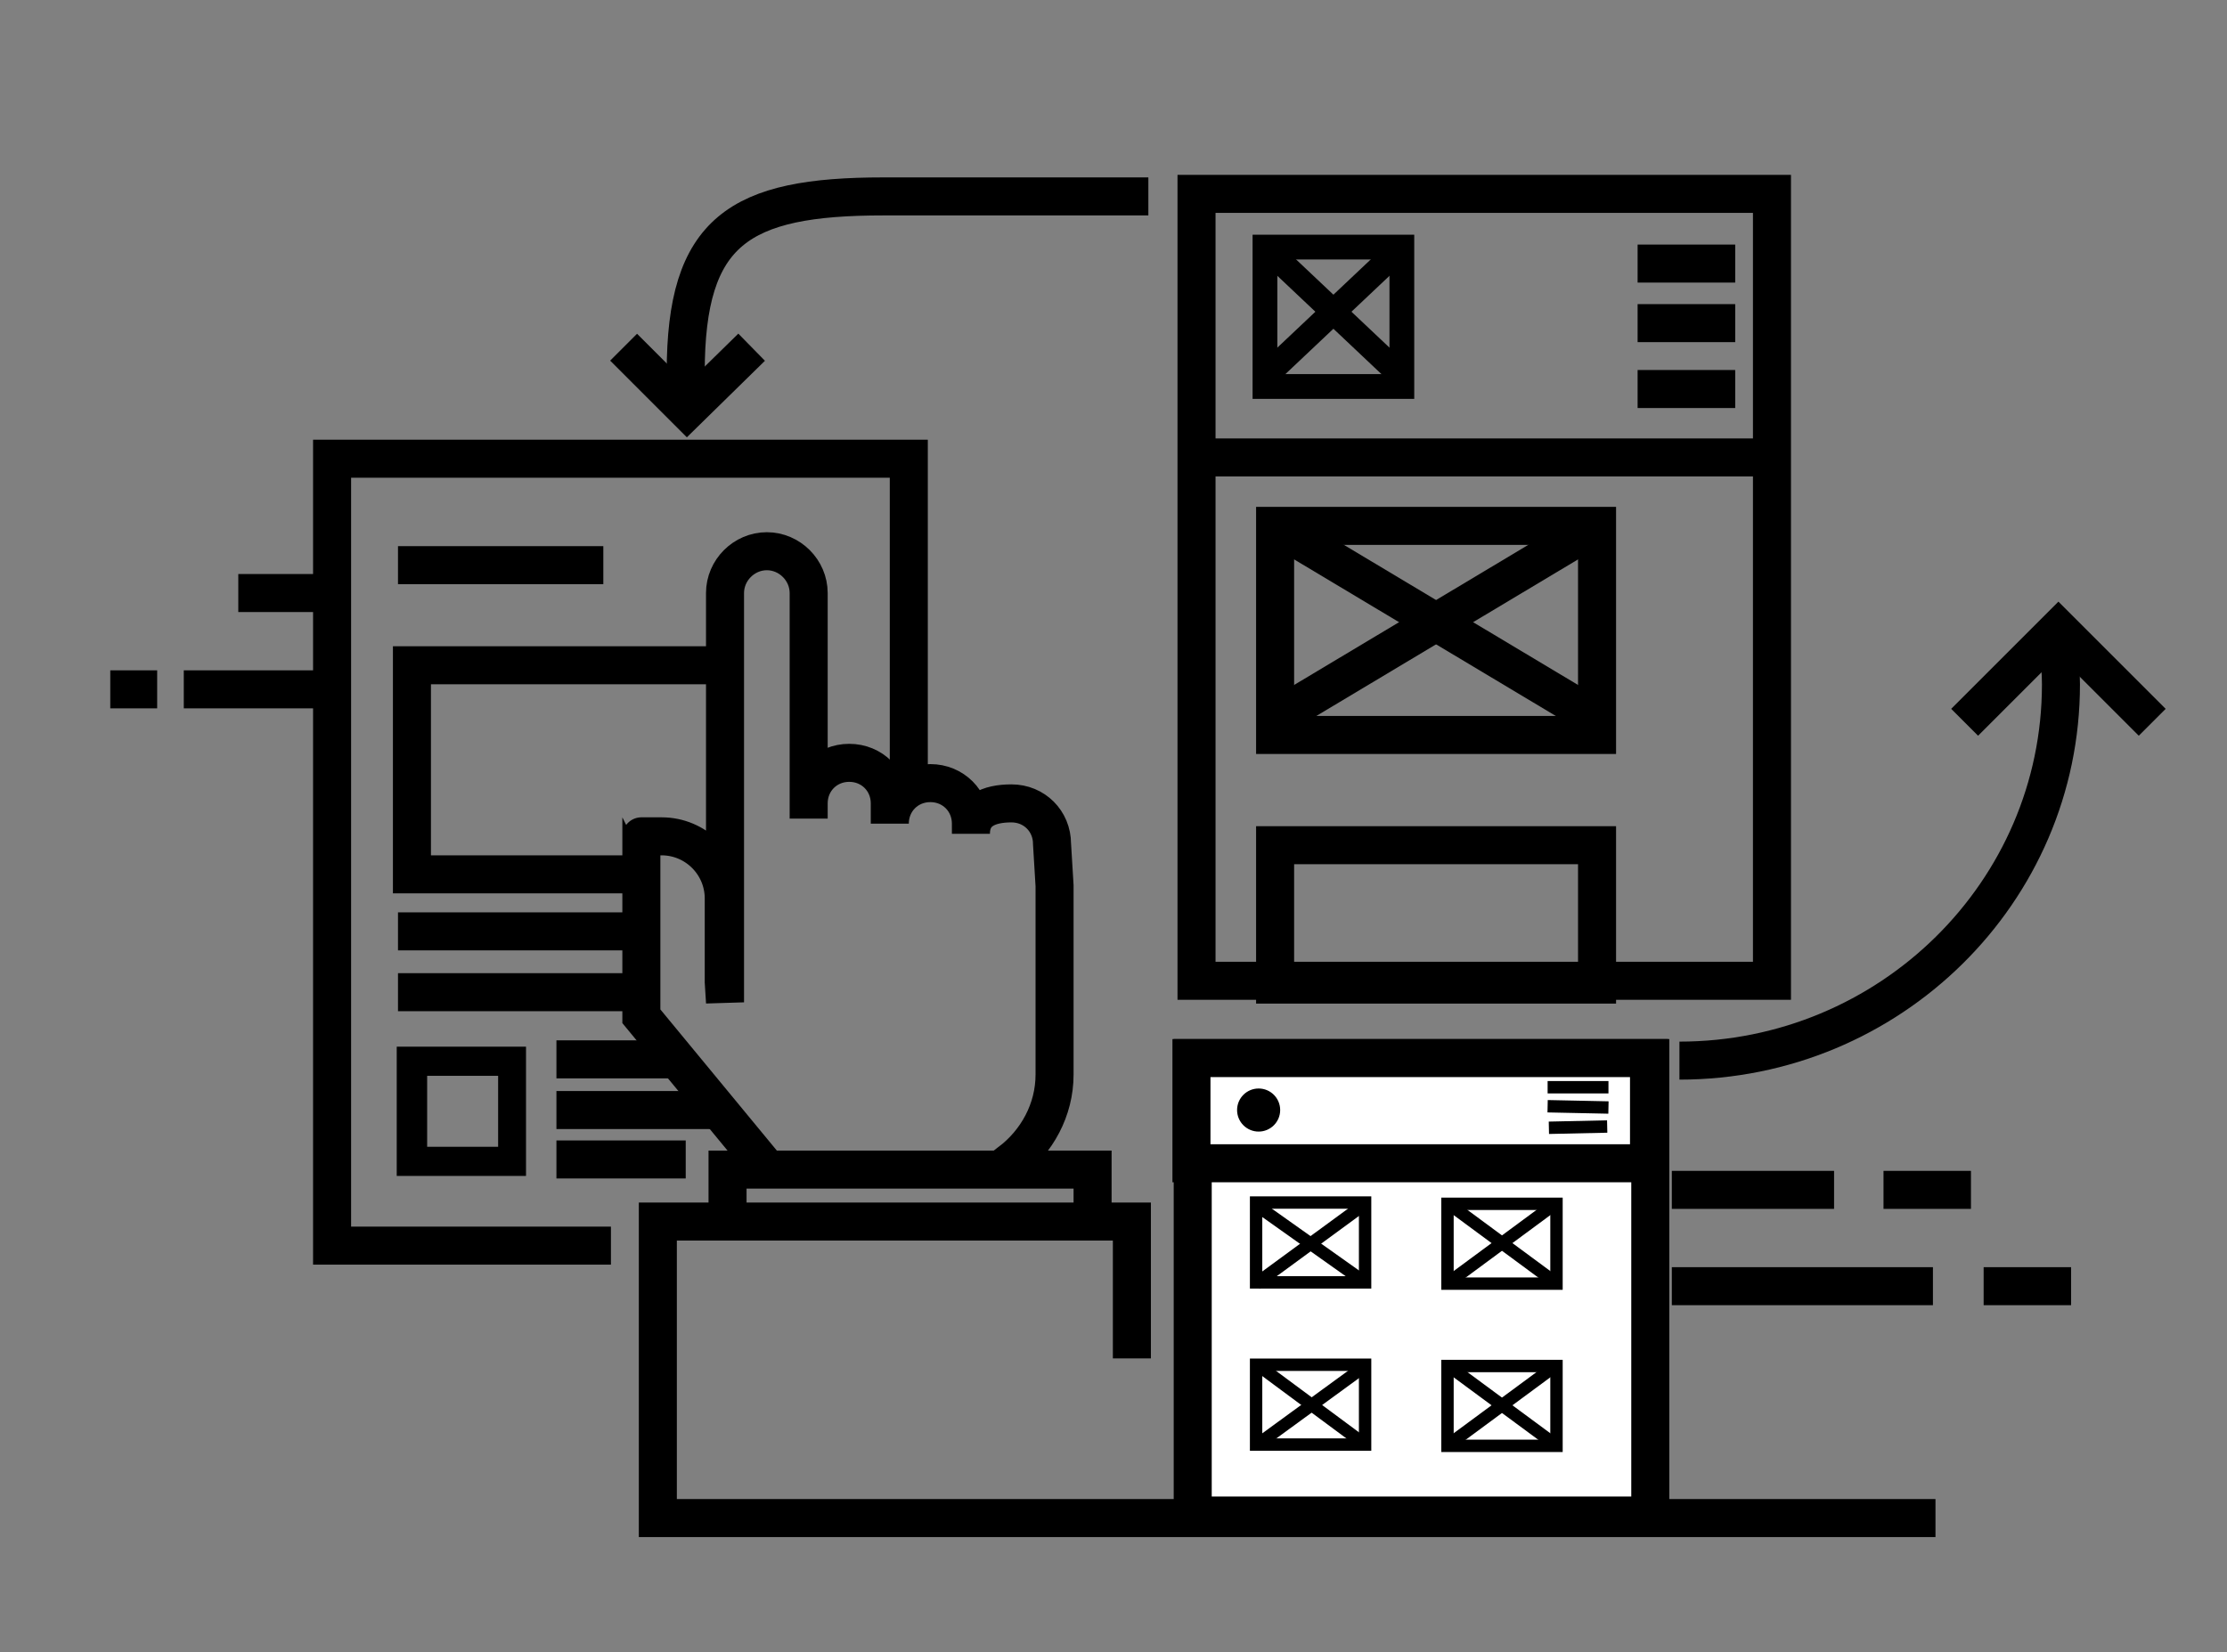 <?xml version="1.0" encoding="utf-8"?>
<!-- Generator: Adobe Illustrator 26.5.2, SVG Export Plug-In . SVG Version: 6.00 Build 0)  -->
<svg version="1.1" id="Warstwa_1" xmlns="http://www.w3.org/2000/svg" xmlns:xlink="http://www.w3.org/1999/xlink" x="0px" y="0px"
	 viewBox="0 0 175.7 130.4" style="enable-background:new 0 0 175.7 130.4;" xml:space="preserve">
<rect x="0" y="0" width="175.7" height="130.4" fill="#808080" stroke="none"/>
<style type="text/css">
	.st0{fill:#FFFFFF;stroke:#000000;stroke-width:3;stroke-miterlimit:10;}
	.st1{fill:none;stroke:#000000;stroke-width:0.977;stroke-miterlimit:10;}
	.st2{fill:#FFFFFF;stroke:#000000;stroke-width:0.977;stroke-miterlimit:10;}
	.st3{fill:none;stroke:#000000;stroke-width:3;stroke-miterlimit:10;}
	.st4{fill:none;stroke:#000000;stroke-width:1.954;stroke-miterlimit:10;}
	.st5{fill:none;stroke:#000000;stroke-width:3;}
</style>
<g>
	<rect x="94.1" y="83.5" class="st0" width="36.1" height="36.1"/>
	<rect x="94" y="83.5" class="st0" width="36.1" height="8.3"/>
	<line class="st1" x1="122.1" y1="85.8" x2="126.9" y2="85.8"/>
	<line class="st1" x1="122.1" y1="87.3" x2="126.9" y2="87.4"/>
	<line class="st1" x1="122.2" y1="89" x2="126.8" y2="88.9"/>
	<circle cx="99.3" cy="87.6" r="1.7"/>
	<g>
		<rect x="99.1" y="94.9" class="st2" width="8.6" height="6.3"/>
		<line class="st1" x1="107.7" y1="101.2" x2="99.1" y2="95.1"/>
		<line class="st1" x1="99.1" y1="101.3" x2="107.7" y2="95"/>
	</g>
	<g>
		<rect x="114.2" y="95" class="st2" width="8.6" height="6.3"/>
		<line class="st1" x1="122.7" y1="101.2" x2="114.3" y2="95"/>
		<line class="st1" x1="114.3" y1="101.2" x2="122.7" y2="95"/>
	</g>
	<g>
		<rect x="99.1" y="107.7" class="st2" width="8.6" height="6.3"/>
		<line class="st1" x1="107.7" y1="114" x2="99.2" y2="107.7"/>
		<line class="st1" x1="99.2" y1="114" x2="107.7" y2="107.8"/>
	</g>
	<g>
		<rect x="114.2" y="107.8" class="st2" width="8.6" height="6.3"/>
		<line class="st1" x1="122.7" y1="114" x2="114.3" y2="107.8"/>
		<line class="st1" x1="114.3" y1="114" x2="122.7" y2="107.8"/>
	</g>
</g>
<g>
	<g>
		<g>
			<g>
				<g>
					<polyline class="st3" points="71.7,62.2 71.7,36.2 59.7,36.2 26.2,36.2 26.2,48.6 26.2,65 26.2,98.3 48.2,98.3 					"/>
				</g>
			</g>
			<line class="st3" x1="31.4" y1="44.6" x2="47.6" y2="44.6"/>
			<line class="st3" x1="43.9" y1="83.6" x2="53.6" y2="83.6"/>
			<line class="st3" x1="43.9" y1="87.6" x2="56.3" y2="87.6"/>
			<line class="st3" x1="43.9" y1="91.5" x2="54.1" y2="91.5"/>
			<line class="st3" x1="31.4" y1="73.5" x2="51.3" y2="73.5"/>
			<line class="st3" x1="31.4" y1="78.3" x2="51.3" y2="78.3"/>
			<polyline class="st3" points="51,69 32.5,69 32.5,52.5 57.2,52.5 			"/>
			<path d="M39.3,84.9v5.6h-5.6v-5.6H39.3 M41.6,82.6H31.3v10.2h10.2V82.6L41.6,82.6z"/>
		</g>
	</g>
	<g>
		<path class="st3" d="M79.7,92.7v-1c2.1-1.6,3.5-4.1,3.5-6.9V69.9L83,66.6c0-1.8-1.4-3.2-3.2-3.2c-1.8,0-3.2,0.6-3.2,2.4V65
			c0-1.8-1.4-3.2-3.2-3.2c-1.8,0-3.2,1.4-3.2,3.2v-1.6c0-1.8-1.4-3.2-3.2-3.2c-1.8,0-3.2,1.4-3.2,3.2v1.2c0-2.3,0-17.8,0-17.8
			c0-1.8-1.5-3.3-3.3-3.3c-1.8,0-3.3,1.5-3.3,3.3l0,32.3l-0.1-1.6v-6.6c0-2.7-2.2-4.9-4.9-4.9h-1.6c-0.1,0,0.1,0,0,0v6.1
			c0,0,0,0,0,0v8.1l9.9,12"/>
		<g>
			<polyline class="st3" points="86.2,96.3 86.2,92.3 57.4,92.3 57.4,96.3 			"/>
			<polyline class="st3" points="152.7,119.8 51.9,119.8 51.9,96.4 89.3,96.4 89.3,107.2 			"/>
		</g>
	</g>
</g>
<g>
	<g>
		<polygon class="st3" points="139.8,41.2 139.8,15.3 127.8,15.3 94.4,15.3 94.4,27.7 94.4,44 94.4,77.4 139.8,77.4 		"/>
	</g>
</g>
<line class="st3" x1="129.2" y1="20.8" x2="136.9" y2="20.8"/>
<line class="st3" x1="129.2" y1="30.7" x2="136.9" y2="30.7"/>
<line class="st3" x1="94.2" y1="36.1" x2="139.6" y2="36.1"/>
<line class="st3" x1="129.2" y1="25.5" x2="136.9" y2="25.5"/>
<g>
	<line class="st3" x1="100.6" y1="41.5" x2="126" y2="56.7"/>
	<line class="st3" x1="126" y1="41.5" x2="100.6" y2="56.7"/>
	<rect x="100.6" y="41.5" class="st3" width="25.4" height="16.5"/>
</g>
<rect x="100.6" y="66.7" class="st3" width="25.4" height="11"/>
<line class="st4" x1="99.8" y1="19.5" x2="110.6" y2="29.7"/>
<line class="st4" x1="110.6" y1="19.5" x2="99.8" y2="29.7"/>
<rect x="99.8" y="19.5" class="st4" width="10.8" height="11"/>
<g>
	<line class="st3" x1="14.5" y1="54.4" x2="25.6" y2="54.4"/>
	<line class="st3" x1="18.8" y1="46.8" x2="25.6" y2="46.8"/>
	<line class="st3" x1="8.7" y1="54.4" x2="12.4" y2="54.4"/>
</g>
<g>
	<line class="st3" x1="152.5" y1="101.5" x2="131.9" y2="101.5"/>
	<line class="st3" x1="144.7" y1="93.9" x2="131.9" y2="93.9"/>
	<line class="st3" x1="155.5" y1="93.9" x2="148.6" y2="93.9"/>
	<line class="st3" x1="163.4" y1="101.5" x2="156.5" y2="101.5"/>
</g>
<g>
	<g>
		<g>
			<polyline class="st5" points="169.8,57 162.4,49.6 155,57 			"/>
			<path class="st5" d="M132.5,83.7c16.6,0,30.1-13.3,30.1-29.7c0-1-0.1-2-0.2-3"/>
		</g>
	</g>
</g>
<g>
	<g>
		<g>
			<polyline class="st5" points="49.2,27.4 54.2,32.4 59.3,27.4 			"/>
			<path class="st5" d="M54.2,31.5c-0.1-0.7-0.1-1.4-0.1-2.1c0-11.2,4.2-13.9,15.6-13.9h20.9"/>
		</g>
	</g>
</g>
</svg>
